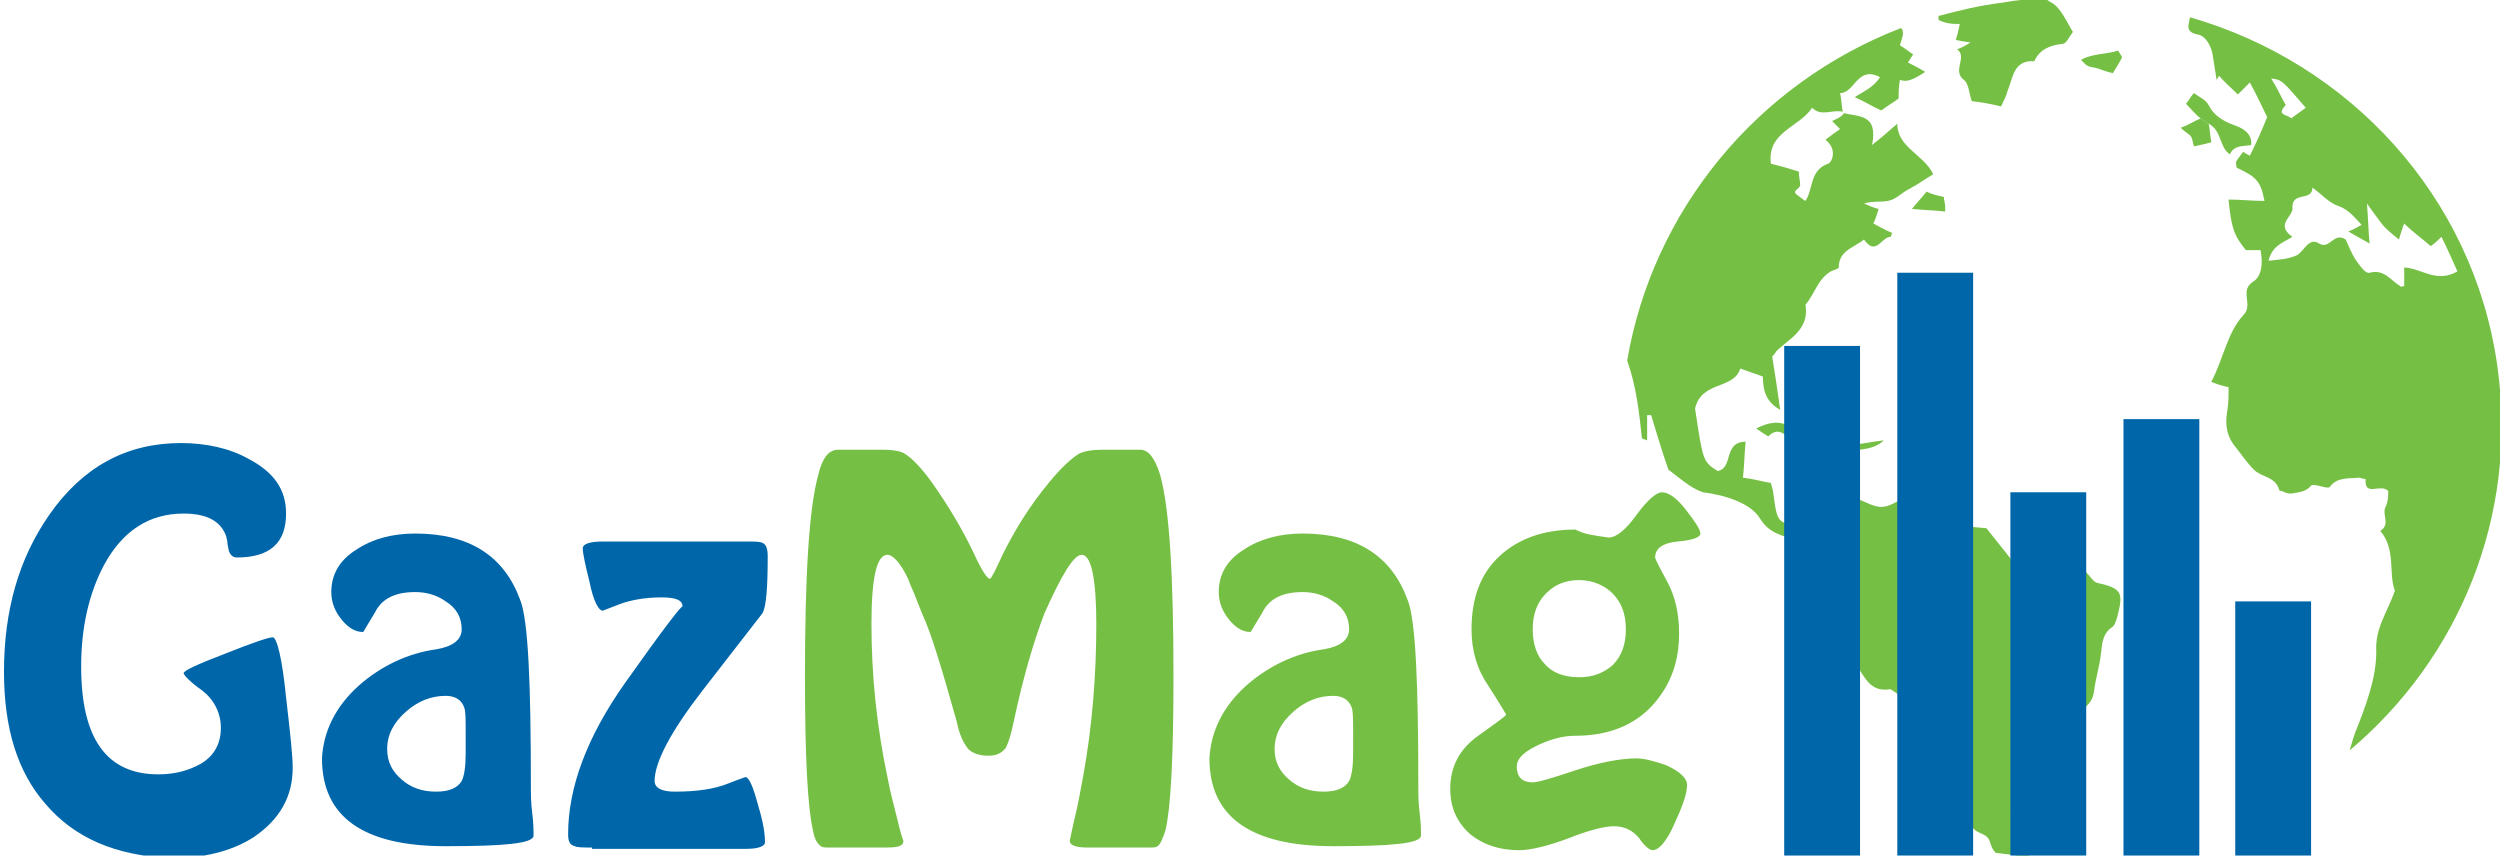 <svg xmlns="http://www.w3.org/2000/svg" viewBox="0 0 187.9 64.3"><style>.c0{fill:#06a}.c1{fill:#75c044}</style><path d="M3.4 60.4C1.3 58 .3 54.7.3 50.5c0-4.6 1.1-8.5 3.4-11.8 2.5-3.6 5.8-5.4 9.9-5.4 1.9 0 3.7.4 5.1 1.2 1.9 1 2.8 2.3 2.8 4.1 0 2.2-1.2 3.3-3.7 3.3-.3 0-.5-.2-.6-.5l-.1-.5c0-.3-.1-.5-.1-.6-.4-1.1-1.4-1.7-3.2-1.7-2.6 0-4.6 1.3-6 3.9-1.1 2.1-1.7 4.6-1.7 7.6 0 5.4 1.9 8.1 5.8 8.1 1.3 0 2.3-.3 3.2-.8 1-.6 1.5-1.5 1.5-2.7 0-1.1-.5-2.1-1.4-2.8-1-.7-1.4-1.2-1.4-1.3 0-.2 1.1-.7 3.2-1.5 2-.8 3.2-1.2 3.5-1.2.3 0 .7 1.5 1 4.5.3 2.6.5 4.4.5 5.3 0 2.2-1 3.9-2.9 5.2-1.7 1.1-3.8 1.6-6.3 1.6-4.1-.2-7.2-1.5-9.4-4.1zM27 51.5c1.6-1.4 3.6-2.4 5.8-2.7 1.2-.2 1.9-.7 1.9-1.5 0-.9-.4-1.6-1.2-2.1-.7-.5-1.5-.7-2.3-.7-1.5 0-2.5.5-3 1.5l-.9 1.5c-.6 0-1.1-.3-1.6-.9-.5-.6-.8-1.3-.8-2.1 0-1.3.6-2.4 1.9-3.2 1.2-.8 2.7-1.2 4.4-1.2 4.1 0 6.7 1.7 7.9 5 .6 1.5.8 6.2.8 14 0 .6 0 1.2.1 2s.1 1.3.1 1.7c0 .6-2.2.8-6.6.8-6.2 0-9.3-2.2-9.3-6.6.1-2 1-3.9 2.8-5.5zm8 3.6c0-1 0-1.6-.1-1.9-.2-.6-.7-.9-1.4-.9-1.1 0-2.1.4-3 1.2-.9.8-1.4 1.7-1.4 2.8 0 1 .4 1.7 1.1 2.3.7.6 1.5.9 2.6.9 1 0 1.6-.3 1.9-.8.2-.4.3-1.1.3-2.1v-1.5zm9.5 8.6c-.7 0-1.1 0-1.3-.1-.4-.1-.5-.4-.5-.9 0-3.5 1.4-7.3 4.3-11.4 2.9-4.1 4.3-5.9 4.3-5.7 0-.5-.5-.7-1.6-.7-1.2 0-2.3.2-3.1.5l-1.3.5c-.3 0-.7-.7-1-2.2-.3-1.2-.5-2.1-.5-2.5 0-.3.5-.5 1.5-.5h10.8c.6 0 1 0 1.2.1.3.1.4.5.4 1 0 2.3-.1 3.8-.4 4.3l-4.5 5.8c-2.4 3.1-3.6 5.4-3.6 6.8 0 .5.5.8 1.5.8 1.7 0 3-.2 4-.6 1-.4 1.4-.5 1.3-.5.3 0 .6.7 1 2.2.4 1.3.5 2.2.5 2.7 0 .3-.5.5-1.4.5H44.5z" class="c0"/><path d="M62.4 63.7c-.4 0-.6 0-.7-.1-.3-.2-.5-.6-.6-1.2-.4-1.7-.6-5.6-.6-11.5 0-7.6.3-12.7 1-15.2.3-1.3.8-1.9 1.5-1.9h3.3c.8 0 1.4.1 1.7.3.5.3 1.2 1 2 2.1 1.2 1.7 2.3 3.5 3.2 5.4.6 1.3 1 1.9 1.2 1.9.1 0 .4-.6 1-1.9.9-1.8 2-3.6 3.5-5.4.9-1.1 1.7-1.8 2.2-2.1.4-.2 1-.3 1.8-.3h2.8c.6 0 1.1.6 1.5 1.9.7 2.5 1 7.6 1 15.2 0 5.9-.2 9.8-.6 11.5-.2.6-.4 1.1-.6 1.2-.1.1-.3.1-.7.1h-4.6c-.9 0-1.3-.2-1.3-.5 0 0 .1-.5.3-1.4.3-1.2.5-2.3.7-3.4.7-3.8 1-7.7 1-11.5 0-3.5-.4-5.2-1.1-5.2-.6 0-1.5 1.5-2.8 4.4-.8 2.1-1.6 4.8-2.3 8.1-.2 1-.4 1.6-.6 2-.3.4-.7.6-1.3.6-.7 0-1.3-.2-1.6-.6-.3-.4-.6-1-.8-2-1.1-3.9-1.9-6.6-2.6-8.1l-.4-1c-.2-.6-.5-1.1-.6-1.5-.6-1.3-1.2-1.9-1.6-1.9-.8 0-1.2 1.7-1.2 5.2 0 3.9.4 7.7 1.2 11.5.2 1.1.5 2.2.8 3.4.2.9.4 1.4.4 1.4 0 .4-.4.5-1.3.5h-4.2zm31.3-12.2c1.6-1.4 3.6-2.4 5.8-2.7 1.2-.2 1.9-.7 1.9-1.5 0-.9-.4-1.6-1.2-2.1-.7-.5-1.5-.7-2.3-.7-1.5 0-2.5.5-3 1.5l-.9 1.5c-.6 0-1.1-.3-1.6-.9-.5-.6-.8-1.3-.8-2.1 0-1.3.6-2.4 1.9-3.2 1.2-.8 2.7-1.2 4.4-1.2 4.1 0 6.7 1.7 7.9 5 .6 1.5.8 6.2.8 14 0 .6 0 1.2.1 2s.1 1.3.1 1.7c0 .6-2.2.8-6.6.8-6.2 0-9.3-2.2-9.3-6.6.1-2 1-3.9 2.8-5.5zm8 3.6c0-1 0-1.6-.1-1.9-.2-.6-.7-.9-1.4-.9-1.1 0-2.1.4-3 1.2-.9.8-1.4 1.7-1.4 2.8 0 1 .4 1.7 1.1 2.3.7.6 1.5.9 2.6.9 1 0 1.6-.3 1.9-.8.2-.4.3-1.1.3-2.1v-1.5zm18.5-14.8l.7.1c.6 0 1.3-.6 2.1-1.7s1.5-1.7 1.9-1.7c.5 0 1.1.4 1.8 1.3s1.1 1.5 1.1 1.8c0 .3-.6.5-1.7.6-1.1.1-1.7.5-1.7 1.2 0 .1.3.7.9 1.8.6 1.1.9 2.4.9 3.9 0 2.1-.6 3.8-1.9 5.3-1.4 1.6-3.4 2.4-5.9 2.4-1 0-2 .3-3 .8s-1.4 1-1.4 1.5c0 .8.4 1.2 1.2 1.2.4 0 1.4-.3 3.2-.9 1.8-.6 3.4-.9 4.6-.9.6 0 1.3.2 2.2.5 1.1.5 1.6 1 1.6 1.5 0 .6-.3 1.5-.9 2.8-.6 1.4-1.2 2.1-1.7 2.1-.2 0-.6-.3-1-.9-.5-.6-1.1-.9-1.9-.9-.7 0-1.9.3-3.4.9-1.6.6-2.9.9-3.7.9-1.5 0-2.7-.4-3.7-1.2-1-.9-1.5-2-1.5-3.4 0-1.7.7-3 2.1-4 1.4-1 2.1-1.5 2.1-1.6 0 0-.4-.7-1.3-2.1-.9-1.3-1.3-2.7-1.3-4.3 0-2.4.7-4.2 2.1-5.5 1.4-1.3 3.3-2 5.7-2 .8.4 1.3.4 1.8.5zm1 9.7c.7-.7 1-1.6 1-2.7s-.3-2-1-2.7c-.6-.6-1.5-1-2.5-1s-1.8.3-2.5 1-1 1.6-1 2.7.3 2 .9 2.6c.6.7 1.5 1 2.6 1 1 0 1.8-.3 2.5-.9zM165.2 2.6c.6.1 1 .9 1.1 1.5.1.6.2 1.3.3 1.9.1-.1.1-.2.2-.3.4.5.9.9 1.4 1.4l.9-.9c.5.9.9 1.8 1.3 2.6-.4 1-.8 1.9-1.3 2.9-.2-.1-.4-.2-.5-.3-.2.3-.4.5-.5.7-.1.1 0 .3 0 .5 1.5.7 1.8 1 2.1 2.5-.9 0-1.8-.1-2.7-.1.2 2.1.4 2.7 1.3 3.8h1.1c.2 1 .1 2-.6 2.4-1 .7.1 1.7-.7 2.5-1.2 1.3-1.5 3.3-2.4 5 .5.2.8.3 1.3.4 0 .6 0 1.2-.1 1.8-.2 1.1 0 2 .7 2.8.4.5.8 1.1 1.3 1.6.6.6 1.6.5 1.9 1.5 0 .1.1.1.2.1.2.1.4.2.7.2.5-.1 1.1-.1 1.5-.6.2-.2 1.3.3 1.4.1.6-.8 1.5-.6 2.2-.7.1 0 .3.1.5.1-.1 1.4 1.1.3 1.7.9 0 .3 0 .8-.2 1.2-.3.6.4 1.3-.4 1.8 1.2 1.4.6 3.2 1.1 4.5-.6 1.7-1.5 2.8-1.4 4.6 0 2-.8 4.1-1.6 6.1-.1.3-.2.6-.4 1.3 8.2-6.9 12.7-17.6 11.1-28.9-1.8-12.8-11.2-22.8-23.1-26.2-.1.6-.4 1.1.6 1.3zm8.1 5.5c-.4.3-.7.5-1.1.8-.2-.3-1.2-.2-.4-1-.4-.7-.7-1.4-1.1-2 .8.1.8.1 2.6 2.2zm-1 7.6c-.1-1.4 1.5-.5 1.5-1.6.7.5 1.3 1.2 2 1.4.8.3 1.2.9 1.7 1.4-.2.1-.5.3-1 .5.5.3.9.5 1.6.9-.1-1-.1-1.8-.2-3 .5.7.8 1.1 1.1 1.5.3.4.7.7 1.3 1.2.2-.6.3-1 .4-1.2.6.6 1.3 1.1 2 1.7.4-.3.6-.5.8-.7.4.8.8 1.7 1.2 2.6-1.6.9-2.6-.2-4-.3v1.4c-.1 0-.3.1-.3 0-.7-.4-1.2-1.3-2.3-1-.3.1-.7-.5-1-.9-.4-.6-.6-1.2-.8-1.6-.9-.6-1.2.8-2 .3s-1.1.6-1.7.9c-.7.3-1.3.3-2.1.4.3-1.2 1.2-1.4 1.8-1.8-1.3-.9 0-1.5 0-2.1zm-48.9 17.2c0 .1.2.1.4.2v-1.9h.3c.4 1.3.8 2.7 1.3 4.1.4.3 1 .8 1.6 1.2.3.2.7.4 1 .5 1.6.2 3.6.8 4.3 2 .7 1.1 1.6 1.2 2.3 1.5.7-.3 1.1-.5 1.5-.6-.1-.1-.1-.4-.2-.4-2.3-.1-2.3-.1-2.6-2.3 0-.2-.1-.5-.2-.9-.6-.1-1.3-.3-2.1-.4.1-.8.1-1.7.2-2.7-1.7 0-.9 2-2.1 2.2-1.1-.7-1.1-.7-1.7-4.7.5-2.1 2.9-1.4 3.4-3 .6.2 1.1.4 1.7.6 0 1 .2 1.9 1.3 2.5-.2-1.4-.4-2.8-.6-4 .2-.2.3-.4.4-.5 1-.9 2.4-1.6 2.1-3.4.7-.8.9-1.9 1.9-2.5.2-.1.6-.2.6-.3 0-1.3 1.2-1.5 1.9-2.1.9 1.3 1.3-.2 2-.2 0 0 .1-.2.1-.3-.5-.2-1-.5-1.4-.7.2-.4.3-.8.4-1.1-.5-.1-.8-.3-1.1-.4.6-.2 1.3-.1 1.8-.2.6-.1 1-.6 1.6-.9.6-.3 1.1-.7 1.8-1.1-.7-1.5-2.7-2-2.7-3.8-.6.5-1 .9-1.9 1.6.5-2.4-1.1-2.1-2.1-2.4-.2.3-.5.4-.9.6l.6.6c-.3.2-.7.5-1.1.8 1 .8.4 1.8.2 1.8-1.4.5-1.1 1.9-1.7 2.8-.2-.1-.4-.3-.7-.5-.3-.3.3-.4.3-.7 0-.3-.1-.6-.1-1-.6-.2-1.3-.4-2.1-.6-.3-2.4 2.1-2.7 3.1-4.2.7.7 1.5.1 2.3.3-.1-.5-.1-1-.2-1.4 1.1 0 1.3-2.1 3-1.2-.5.8-1.3 1.1-1.9 1.5.7.3 1.3.7 2 1 .4-.3.9-.6 1.3-.9 0-.4 0-.9.1-1.4.5.2 1 0 1.9-.6-.5-.3-.9-.5-1.3-.7.2-.3.3-.5.4-.6-.4-.3-.7-.5-1-.7.1-.4.3-.8.2-1.1 0-.1-.1-.1-.1-.2-10.9 4.2-18.7 13.8-20.6 25 .7 2 .9 3.9 1.1 5.8zm28.4 30.8c-.7 0 .6-.9-.4-1.1-.5-.1.7-1.1-.3-1.4 0-.1.1-.1.1-.2.4-.1.9-.3 1.4-.4-.3-.7-.5-1.2-.7-1.7.4-.1.7-.1 1-.1.3-.6.6-1.1.9-1.7.2-.4.6-.9.5-1.2-.4-1.5.8-2.1 1.7-2.4.9-.3 1.3-.8 1.4-1.6.1-.9.4-1.8.5-2.7.1-.8.1-1.6.9-2.1.2-.2.3-.6.4-1 .4-1.6.2-1.9-1.6-2.3-.3-.1-.5-.5-.9-.9-.7.2-1.6.4-2.5.6-.3-.8-1.1-.8-1.9-1-.2.2-.3.4-.4.5-.9-1.2-1.9-2.4-2.6-3.3-1.2-.1-1.9-.2-2.7-.1-.9.1-.9-1-1.8-1.1-.5 0-1.4-.4-1.6-1.1-.7.3-1.2.7-1.8.7-.6 0-1.2-.4-1.8-.6-.1.2-.2.3-.4.4-.1-.3-.3-.6-.4-.8-.1 0-.2-.1-.2 0-1.8 1.9-1.8 1.9-1.5 4.6 0 .1-.1.3-.1.4-.3 1-.5 2-.8 3 .3.7.6 1.4.8 2.1.8.8 1.5 1.7 2.2 2.4.9.9 1.1 2.5 2.9 2.2.8.6 1.8.9 2.2 2.1.3 1.1 1.1 2 1.3 3.1.2 1 1 1.6 1.3 2.4.3 1 .8 1.8 1.3 2.7.4.7 1.2.4 1.4 1.3.1.3.2.5.4.7.8.1 1.7.2 2.5.3 0-.4-.1-.7-.7-.7zm-4.5-61.9c-.1.5-.2.9-.3 1.2.4.1.6.1 1.1.2-.5.3-.7.4-1 .5.8.6-.4 1.6.5 2.3.4.3.4 1.1.6 1.6.8.1 1.4.2 2.2.4.2-.4.4-.8.5-1.2.4-.9.4-2.3 2-2.2.4-.9 1.2-1.2 2.1-1.3.3 0 .5-.5.8-.9-.5-.8-.9-1.8-1.6-2.2-.2-.1-.3-.2-.5-.3-1.1 0-2.1.1-3.2.3-1.7.2-3.3.6-4.8 1v.3c.6.3 1.1.3 1.6.3z" class="c1"/><path d="M167.6 11.6c.3-.7 1-.6 1.6-.7.1-.9-.7-1.3-1.3-1.5-.8-.3-1.5-.7-1.9-1.5-.2-.4-.7-.6-1.1-.9-.3.3-.4.6-.6.8.4.4.7.8 1.1 1.1.2.1.4.3.6.4 1 .5.8 1.8 1.6 2.3zm-11.2-7.1c.5.5.5.5 1.1.6.4.1.8.3 1.3.4.3-.5.5-.8.7-1.2-.1-.2-.2-.3-.3-.5-.9.3-1.9.2-2.8.7zM132 32.2c.4.3.9.6.9.6.4-.4.8-.5 1.3-.1s1.2.5 2 .8v-1c-.6-.1-1.3-.1-1.6-.4-.8-.5-1.6-.4-2.6.1zm7.3 1.2c-.6 0-1.3-.7-2.2.2.4.4.7.7 1.1 1 .7-1.2 2.2-.4 3.4-1.5-1 .1-1.7.3-2.3.3z" class="c1"/><path d="M164.7 10.3c.1.2.1.4.2.7.5-.1.9-.2 1.3-.3-.1-.6-.1-1-.2-1.4-.2-.1-.4-.3-.6-.4-.5.2-.9.5-1.5.7.4.4.7.5.8.7zm-19.9 4.1c-.3.4-.7.8-1.1 1.3.9.1 1.7.1 2.5.2v-.4c0-.2-.1-.5-.1-.7-.5-.1-.9-.2-1.3-.4z" class="c1"/><g><path d="M134.1 26h5.7v38.3h-5.7zm8.5-5.5h5.7v43.8h-5.7zm8.5 16.5h5.7v27.4h-5.7zm16.9 8.2h5.7v19.2H168zm-8.4-13.7h5.7v32.9h-5.7z" class="c0"/></g></svg>
